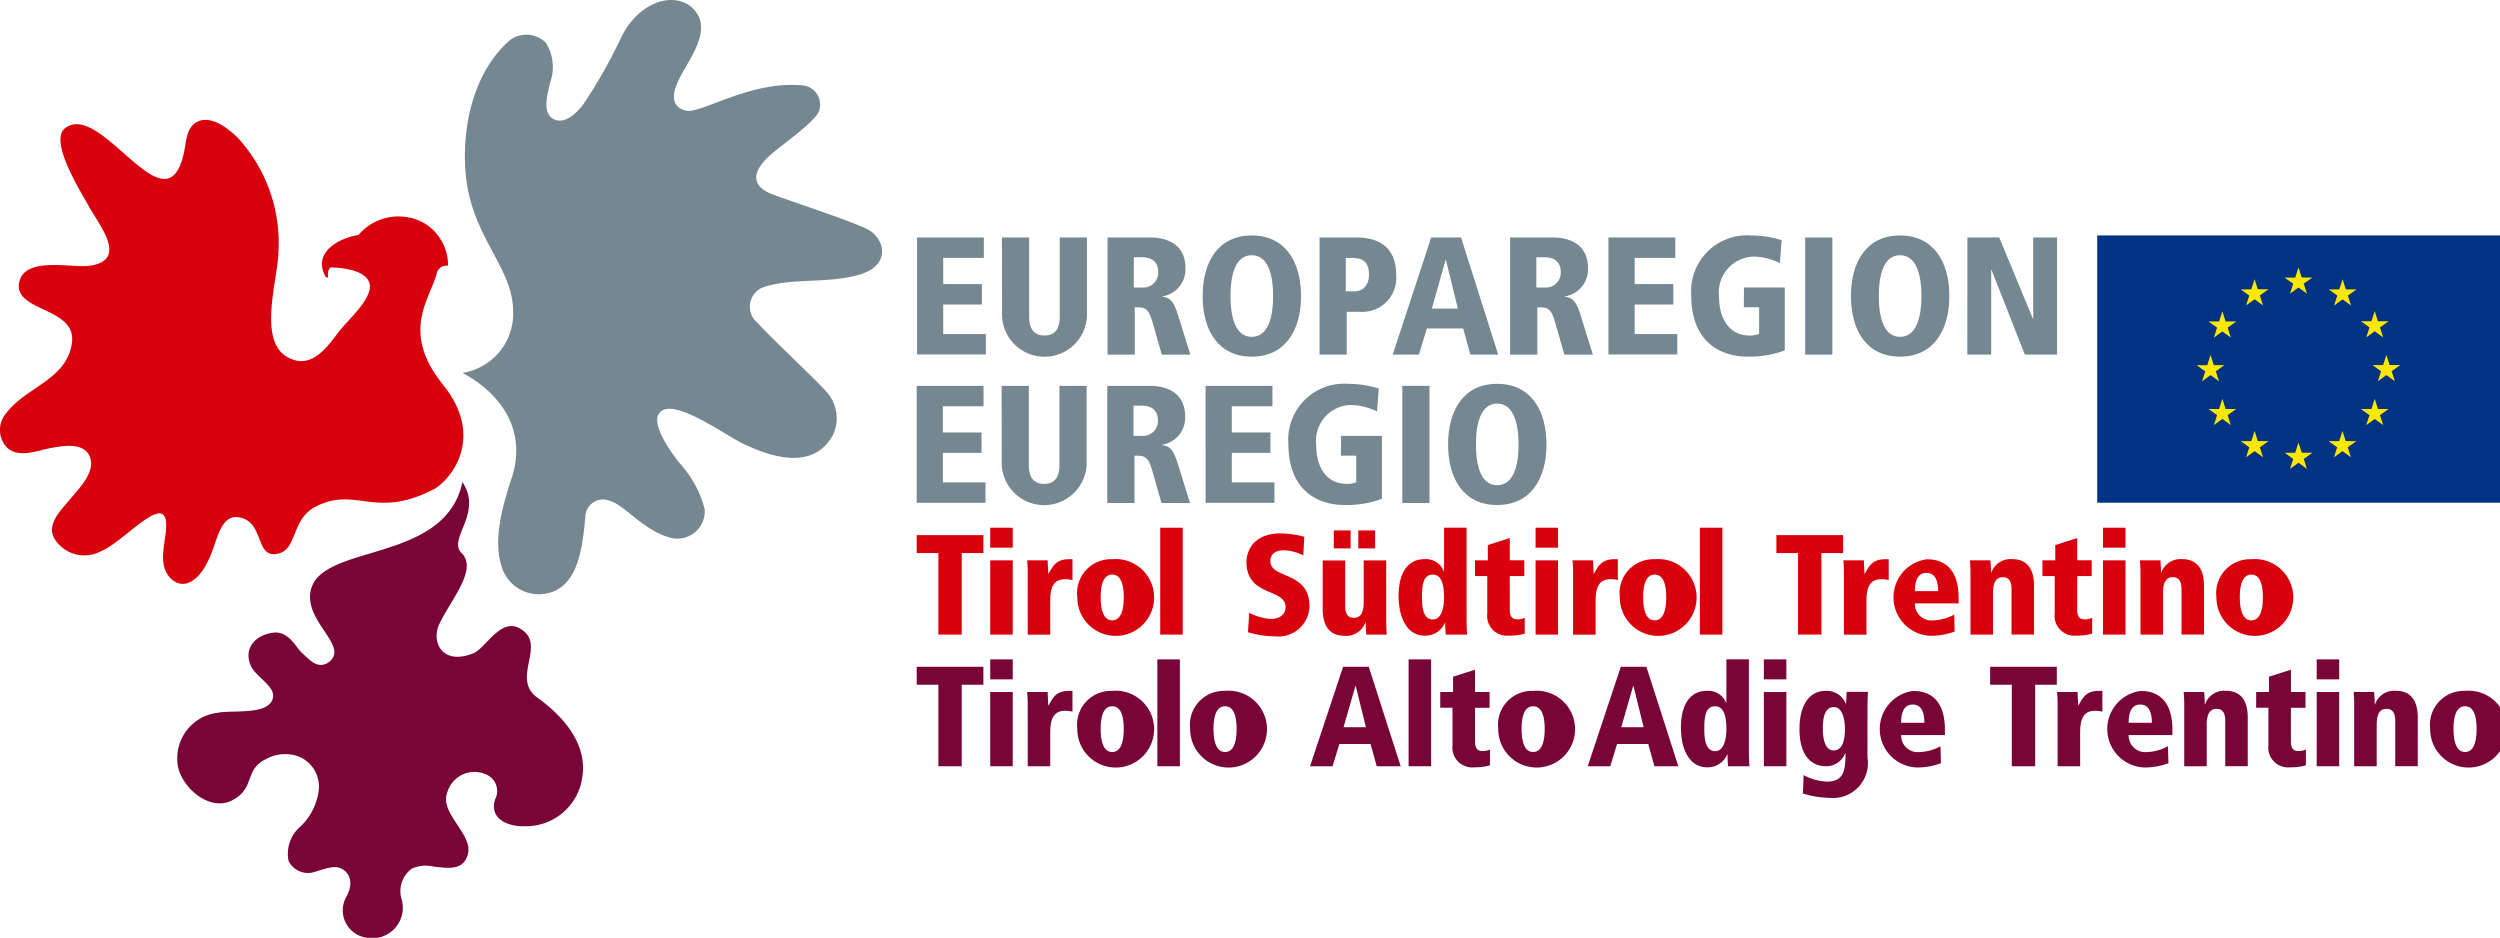 <svg id="Gruppe_1701" xmlns="http://www.w3.org/2000/svg" xmlns:xlink="http://www.w3.org/1999/xlink" width="147.027"
     height="55.154" viewBox="0 0 147.027 55.154">
    <defs>
        <clipPath id="clip-path">
            <rect id="Rechteck_24" width="147.027" height="55.154" fill="none"/>
        </clipPath>
    </defs>
    <path id="Pfad_1601" d="M198.761,116.341h-1.274v-1.056h3.922v1.056h-1.274v4.793h-1.374Z"
          transform="translate(-143.575 -83.814)" fill="#d9000d"/>
    <path id="Pfad_1602" d="M213.328,115.608h1.324v4.366h-1.324Zm0-1.919h1.324v1.173h-1.324Z"
          transform="translate(-155.092 -82.653)" fill="#d9000d"/>
    <g id="Gruppe_1702">
        <g id="Gruppe_1701-2" clip-path="url(#clip-path)">
            <path id="Pfad_1603"
                  d="M221.313,121.454a8.458,8.458,0,0,0-.034-.914h1.207c.008.26.025.528.034.788h.017c.268-.469.453-.855,1.215-.855h.193V121.7a1.762,1.762,0,0,0-.444-.051c-.771,0-.863.67-.863,1.307v1.953h-1.324Z"
                  transform="translate(-160.872 -87.585)" fill="#d9000d"/>
            <path id="Pfad_1604"
                  d="M234.138,124.07c.461,0,.679-.5.679-1.358s-.218-1.332-.679-1.332-.679.478-.679,1.332.218,1.358.679,1.358m0-3.595a2.259,2.259,0,1,1-2.053,2.237,1.993,1.993,0,0,1,2.053-2.237"
                  transform="translate(-168.728 -87.587)" fill="#d9000d"/>
            <rect id="Rechteck_17" width="1.324" height="6.285" transform="translate(68.234 31.036)" fill="#d9000d"/>
            <path id="Pfad_1605"
                  d="M271.868,116.207a2.786,2.786,0,0,0-1.156-.3c-.444,0-.78.2-.78.637,0,1.064,2.3.569,2.3,2.648a1.828,1.828,0,0,1-2.045,1.777,5.634,5.634,0,0,1-1.575-.243l.075-1.14a3.3,3.3,0,0,0,1.282.361c.436,0,.855-.218.855-.7,0-1.131-2.3-.578-2.3-2.665,0-.176.067-1.668,2.028-1.668a5.72,5.72,0,0,1,1.374.2Z"
                  transform="translate(-195.22 -83.545)" fill="#d9000d"/>
            <path id="Pfad_1606"
                  d="M287.044,114.272h.989v1.056h-.989Zm-1.441,0h.989v1.056H285.6Zm3.084,5.212a8.453,8.453,0,0,0,.034.914h-1.207c-.017-.193-.034-.436-.034-.729h-.017a1.191,1.191,0,0,1-1.232.8c-.964,0-1.282-.7-1.282-1.575v-2.857h1.324v2.689c0,.545.244.688.511.688.428,0,.578-.369.578-.931v-2.447h1.324Z"
                  transform="translate(-207.161 -83.077)" fill="#d9000d"/>
            <path id="Pfad_1607"
                  d="M303.321,119.086c.545,0,.662-.788.662-1.291,0-.7-.125-1.349-.662-1.349-.587,0-.637.654-.637,1.349,0,.453.034,1.291.637,1.291m1.986-.093c0,.553.017.78.033.981h-1.257a6.777,6.777,0,0,1-.034-.7h-.017a1.244,1.244,0,0,1-1.19.762c-.98,0-1.534-.963-1.534-2.355,0-1.174.436-2.145,1.534-2.145a1.125,1.125,0,0,1,1.123.712h.017v-2.564h1.324Z"
                  transform="translate(-219.056 -82.653)" fill="#d9000d"/>
            <path id="Pfad_1608"
                  d="M317.766,117.238h.754v-.9l1.291-.411v1.307h.855v.93h-.855v2c0,.428.193.545.444.545a.979.979,0,0,0,.436-.093v.931a3.179,3.179,0,0,1-.922.117,1.164,1.164,0,0,1-1.282-1.29v-2.213h-.721Z"
                  transform="translate(-231.02 -84.283)" fill="#d9000d"/>
            <path id="Pfad_1609" d="M330.812,115.608h1.324v4.366h-1.324Zm0-1.919h1.324v1.173h-1.324Z"
                  transform="translate(-240.504 -82.653)" fill="#d9000d"/>
            <path id="Pfad_1610"
                  d="M338.8,121.454a8.483,8.483,0,0,0-.033-.914h1.207c.008.26.025.528.034.788h.017c.268-.469.453-.855,1.215-.855h.192V121.7a1.758,1.758,0,0,0-.444-.051c-.771,0-.863.67-.863,1.307v1.953H338.8Z"
                  transform="translate(-246.285 -87.585)" fill="#d9000d"/>
            <path id="Pfad_1611"
                  d="M351.009,124.07c.461,0,.678-.5.678-1.358s-.218-1.332-.678-1.332-.679.478-.679,1.332.218,1.358.679,1.358m0-3.595a2.259,2.259,0,1,1-2.053,2.237,1.993,1.993,0,0,1,2.053-2.237"
                  transform="translate(-253.695 -87.587)" fill="#d9000d"/>
            <rect id="Rechteck_18" width="1.324" height="6.285" transform="translate(99.971 31.036)" fill="#d9000d"/>
            <path id="Pfad_1612" d="M383.967,116.341h-1.274v-1.056h3.922v1.056h-1.273v4.793h-1.375Z"
                  transform="translate(-278.222 -83.814)" fill="#d9000d"/>
            <path id="Pfad_1613"
                  d="M397.155,121.454a8.546,8.546,0,0,0-.033-.914h1.207c.008.26.026.528.034.788h.017c.268-.469.453-.855,1.215-.855h.193V121.7a1.762,1.762,0,0,0-.444-.051c-.771,0-.863.67-.863,1.307v1.953h-1.325Z"
                  transform="translate(-288.712 -87.585)" fill="#d9000d"/>
            <path id="Pfad_1614"
                  d="M410.552,122.351c0-.553-.143-1.073-.687-1.073-.679,0-.679.838-.679,1.073Zm1.207.721h-2.573a.973.973,0,0,0,1.081,1,2.717,2.717,0,0,0,1.232-.343l.025,1a4.119,4.119,0,0,1-1.383.251,2.262,2.262,0,0,1-.277-4.5c.394,0,1.894,0,1.894,2.279Z"
                  transform="translate(-296.569 -87.586)" fill="#d9000d"/>
            <path id="Pfad_1615"
                  d="M426.83,122.217c0-.545-.243-.687-.511-.687-.428,0-.578.369-.578.93v2.447h-1.324v-3.452a8.375,8.375,0,0,0-.034-.914h1.207c.017.193.034.436.034.729h.017a1.191,1.191,0,0,1,1.231-.8c.964,0,1.283.7,1.283,1.575v2.857H426.83Z"
                  transform="translate(-308.531 -87.586)" fill="#d9000d"/>
            <path id="Pfad_1616"
                  d="M440.008,117.238h.755v-.9l1.29-.411v1.307h.854v.93h-.854v2c0,.428.193.545.444.545a.981.981,0,0,0,.436-.093v.931a3.186,3.186,0,0,1-.922.117,1.164,1.164,0,0,1-1.281-1.29v-2.213h-.721Z"
                  transform="translate(-319.891 -84.283)" fill="#d9000d"/>
            <path id="Pfad_1617" d="M453.055,115.608h1.324v4.366h-1.324Zm0-1.919h1.324v1.173h-1.324Z"
                  transform="translate(-329.376 -82.653)" fill="#d9000d"/>
            <path id="Pfad_1618"
                  d="M463.453,122.217c0-.545-.243-.687-.511-.687-.427,0-.578.369-.578.93v2.447H461.04v-3.452a8.375,8.375,0,0,0-.034-.914h1.207c.017.193.033.436.033.729h.017a1.191,1.191,0,0,1,1.232-.8c.964,0,1.282.7,1.282,1.575v2.857h-1.324Z"
                  transform="translate(-335.157 -87.586)" fill="#d9000d"/>
            <path id="Pfad_1619"
                  d="M479.545,124.07c.461,0,.679-.5.679-1.358s-.218-1.332-.679-1.332-.678.478-.678,1.332.218,1.358.678,1.358m0-3.595a2.259,2.259,0,1,1-2.053,2.237,1.993,1.993,0,0,1,2.053-2.237"
                  transform="translate(-347.142 -87.587)" fill="#d9000d"/>
            <path id="Pfad_1620" d="M198.761,144.705h-1.274V143.65h3.922v1.056h-1.274V149.5h-1.374Z"
                  transform="translate(-143.575 -104.435)" fill="#790538"/>
            <path id="Pfad_1621" d="M213.328,143.972h1.324v4.366h-1.324Zm0-1.919h1.324v1.174h-1.324Z"
                  transform="translate(-155.092 -103.274)" fill="#790538"/>
            <path id="Pfad_1622"
                  d="M221.313,149.818a8.463,8.463,0,0,0-.034-.914h1.207c.008.26.025.529.034.788h.017c.268-.469.453-.855,1.215-.855h.193v1.224a1.75,1.75,0,0,0-.444-.051c-.771,0-.863.671-.863,1.307v1.953h-1.324Z"
                  transform="translate(-160.872 -108.207)" fill="#790538"/>
            <path id="Pfad_1623"
                  d="M234.138,152.433c.461,0,.679-.5.679-1.357s-.218-1.332-.679-1.332-.679.477-.679,1.332.218,1.357.679,1.357m0-3.595a2.259,2.259,0,1,1-2.053,2.237,1.993,1.993,0,0,1,2.053-2.237"
                  transform="translate(-168.728 -108.207)" fill="#790538"/>
            <rect id="Rechteck_19" width="1.324" height="6.285" transform="translate(68.066 38.779)" fill="#790538"/>
            <path id="Pfad_1624"
                  d="M258.452,152.433c.461,0,.679-.5.679-1.357s-.218-1.332-.679-1.332-.679.477-.679,1.332.218,1.357.679,1.357m0-3.595a2.259,2.259,0,1,1-2.053,2.237,1.993,1.993,0,0,1,2.053-2.237"
                  transform="translate(-186.405 -108.207)" fill="#790538"/>
            <path id="Pfad_1625"
                  d="M284.906,144.772h-.017l-.7,2.43h1.316Zm.872,3.419h-1.835l-.4,1.307h-1.324l1.944-5.849h1.509l1.877,5.849h-1.408Z"
                  transform="translate(-205.174 -104.434)" fill="#790538"/>
            <rect id="Rechteck_20" width="1.324" height="6.285" transform="translate(82.841 38.779)" fill="#790538"/>
            <path id="Pfad_1626"
                  d="M310.275,145.6h.754v-.9l1.291-.41V145.6h.855v.93h-.855v2c0,.428.193.545.444.545a.983.983,0,0,0,.436-.092v.93a3.16,3.16,0,0,1-.922.117,1.163,1.163,0,0,1-1.282-1.29v-2.213h-.721Z"
                  transform="translate(-225.573 -104.904)" fill="#790538"/>
            <path id="Pfad_1627"
                  d="M324.823,152.433c.461,0,.679-.5.679-1.357s-.218-1.332-.679-1.332-.679.477-.679,1.332.218,1.357.679,1.357m0-3.595a2.259,2.259,0,1,1-2.053,2.237,1.993,1.993,0,0,1,2.053-2.237"
                  transform="translate(-234.657 -108.207)" fill="#790538"/>
            <path id="Pfad_1628"
                  d="M344.738,144.772h-.017l-.7,2.43h1.316Zm.871,3.419h-1.836l-.4,1.307h-1.324l1.945-5.849H345.5l1.877,5.849H345.97Z"
                  transform="translate(-248.673 -104.434)" fill="#790538"/>
            <path id="Pfad_1629"
                  d="M364.137,147.449c.545,0,.662-.788.662-1.291,0-.7-.126-1.349-.662-1.349-.587,0-.637.653-.637,1.349,0,.453.033,1.291.637,1.291m1.986-.093c0,.553.017.779.034.981H364.9a6.877,6.877,0,0,1-.033-.7h-.017a1.244,1.244,0,0,1-1.19.762c-.981,0-1.534-.963-1.534-2.354,0-1.174.436-2.145,1.534-2.145a1.126,1.126,0,0,1,1.123.712h.016v-2.564h1.324Z"
                  transform="translate(-263.269 -103.273)" fill="#790538"/>
            <path id="Pfad_1630" d="M379.992,143.972h1.324v4.366h-1.324Zm0-1.919h1.324v1.174h-1.324Z"
                  transform="translate(-276.259 -103.274)" fill="#790538"/>
            <path id="Pfad_1631"
                  d="M389.678,152.341c.536,0,.662-.645.662-1.257,0-.5-.117-1.291-.654-1.291-.612,0-.645.839-.645,1.291,0,.344.05,1.257.637,1.257m1.986.4a2.054,2.054,0,0,1-2.221,2.389,5.408,5.408,0,0,1-1.575-.26l.042-1.081a3.111,3.111,0,0,0,1.374.385c1.048,0,1.09-.771,1.09-1.676h-.017a1.188,1.188,0,0,1-1.148.771c-.763,0-1.542-.536-1.542-2.179,0-1.391.553-2.254,1.55-2.254a1.2,1.2,0,0,1,1.173.762h.017l.033-.7H391.7c-.017.2-.033.428-.033.981Z"
                  transform="translate(-281.838 -108.207)" fill="#790538"/>
            <path id="Pfad_1632"
                  d="M407.6,150.715c0-.553-.143-1.073-.687-1.073-.679,0-.679.838-.679,1.073Zm1.207.721h-2.572a.973.973,0,0,0,1.081,1,2.721,2.721,0,0,0,1.232-.343l.025,1a4.1,4.1,0,0,1-1.383.251,2.262,2.262,0,0,1-.276-4.5c.394,0,1.894,0,1.894,2.279Z"
                  transform="translate(-294.426 -108.207)" fill="#790538"/>
            <path id="Pfad_1633" d="M430.015,144.705h-1.274V143.65h3.922v1.056h-1.273V149.5h-1.374Z"
                  transform="translate(-311.7 -104.435)" fill="#790538"/>
            <path id="Pfad_1634"
                  d="M443.2,149.818a8.487,8.487,0,0,0-.033-.914h1.207c.008.26.025.529.033.788h.017c.268-.469.452-.855,1.215-.855h.193v1.224a1.754,1.754,0,0,0-.444-.051c-.771,0-.863.671-.863,1.307v1.953H443.2Z"
                  transform="translate(-322.19 -108.207)" fill="#790538"/>
            <path id="Pfad_1635"
                  d="M456.6,150.715c0-.553-.143-1.073-.687-1.073-.679,0-.679.838-.679,1.073Zm1.207.721h-2.572a.973.973,0,0,0,1.08,1,2.72,2.72,0,0,0,1.232-.343l.026,1a4.1,4.1,0,0,1-1.383.251,2.262,2.262,0,0,1-.277-4.5c.394,0,1.894,0,1.894,2.279Z"
                  transform="translate(-330.046 -108.207)" fill="#790538"/>
            <path id="Pfad_1636"
                  d="M472.877,150.581c0-.545-.243-.687-.511-.687-.427,0-.578.369-.578.93v2.447h-1.324v-3.453a8.391,8.391,0,0,0-.034-.914h1.207c.017.193.033.436.033.729h.017a1.19,1.19,0,0,1,1.232-.8c.964,0,1.282.7,1.282,1.576v2.857h-1.324Z"
                  transform="translate(-342.008 -108.207)" fill="#790538"/>
            <path id="Pfad_1637"
                  d="M486.058,145.6h.754v-.9l1.291-.41V145.6h.855v.93H488.1v2c0,.428.192.545.444.545a.983.983,0,0,0,.436-.092v.93a3.158,3.158,0,0,1-.922.117,1.164,1.164,0,0,1-1.282-1.29v-2.213h-.721Z"
                  transform="translate(-353.37 -104.904)" fill="#790538"/>
            <path id="Pfad_1638" d="M499.1,143.972h1.324v4.366H499.1Zm0-1.919h1.324v1.174H499.1Z"
                  transform="translate(-362.854 -103.274)" fill="#790538"/>
            <path id="Pfad_1639"
                  d="M509.5,150.581c0-.545-.244-.687-.512-.687-.427,0-.578.369-.578.93v2.447h-1.324v-3.453a8.549,8.549,0,0,0-.033-.914h1.206c.017.193.034.436.034.729h.017a1.191,1.191,0,0,1,1.232-.8c.964,0,1.283.7,1.283,1.576v2.857H509.5Z"
                  transform="translate(-368.635 -108.207)" fill="#790538"/>
            <path id="Pfad_1640"
                  d="M525.593,152.433c.461,0,.678-.5.678-1.357s-.218-1.332-.678-1.332-.679.477-.679,1.332.218,1.357.679,1.357m0-3.595a2.259,2.259,0,1,1-2.053,2.237,1.993,1.993,0,0,1,2.053-2.237"
                  transform="translate(-380.62 -108.207)" fill="#790538"/>
            <path id="Pfad_1641"
                  d="M102.461,2.332a1.63,1.63,0,0,1,2.082.187,2.7,2.7,0,0,1,.236,2.37c-.126.577-.461,1.692.153,2.079.684.43,1.446-.342,1.818-.845a30.225,30.225,0,0,0,2.187-3.852c.918-1.99,2.9-2.813,4.114-1.9,1.485,1.238-.109,3.089-.7,4.333-.334.7-.544,1.563.42,1.8.878.216,3.715-1.739,6.775-1.489A1.14,1.14,0,0,1,120.6,6.543c-.306.722-2.411,2.121-3.031,2.733-.815.8-1.037,1.649.313,2.16,1.278.483,4.7,1.579,5.631,2.082s1.384,2.078-.544,2.638-4.134.144-5.76.786a1.227,1.227,0,0,0-.225,2.041c.858.946,3.267,3.185,4.031,4.025a2.321,2.321,0,0,1,.426,2.538c-1.067,2.017-3.353,1.466-5.161.612-1-.391-4.7-3.233-5.181-1.628-.138.8.875,2.15,1.27,2.668a6.4,6.4,0,0,1,1.51,2.741,1.606,1.606,0,0,1-2.1,1.659c-1.468-.411-2.655-1.9-3.4-2.11a1.044,1.044,0,0,0-1.518.929c-.141,1.426-.313,3.429-1.561,4.209a2.289,2.289,0,0,1-3.4-1.441c-.376-1.3-.084-2.933.616-5.031.964-2.888-.676-5.044-2.882-6.226a3.521,3.521,0,0,0,2.981-3.6c0-2.668-2.49-4.356-2.8-8.215-.208-2.611.427-5.866,2.643-7.781"
                  transform="translate(-72.437 0)" fill="#758891"/>
            <path id="Pfad_1642"
                  d="M45.474,113.846c.52.478.918.967,1.533.649,1.349-.891-1.031-2.179-1.016-3.921.064-3.271,7.919-1.713,8.962-6.735,1.249,1.895-.971,3.384,0,4.226.9,1.024-.837,2.88-1.427,4.285-.361,1.071.37,2.252,2.063,1.563.783-.29,1.752-2.456,3.055-1.228,1.028.969-.762,2.776.72,3.839,1.689,1.21,2.906,2.814,2.648,4.605a3.34,3.34,0,0,1-3.38,2.954c-1.051.039-2.127-.477-1.751-1.591a1.052,1.052,0,0,0-.388-1.378,1.662,1.662,0,0,0-2.436,1c-.457,1.174,1.488,2.43,1.228,3.563-.245,1.069-1.218.861-2.038.78a1.926,1.926,0,0,0-1.272.122,1.637,1.637,0,0,0-.59,1.827,1.794,1.794,0,0,1-2.085,2.229,1.621,1.621,0,0,1-1.136-2.465c.392-.786.141-1.29-.223-1.533-.45-.3-.93-.085-1.609.11a1.277,1.277,0,0,1-1.6-.612,2.107,2.107,0,0,1,.714-2.052,3.562,3.562,0,0,0,1.035-1.964,1.915,1.915,0,0,0-1.086-2.107,2.3,2.3,0,0,0-1.976.114c-1.33.628-.614,1.724-2.021,2.442s-3.207-.965-3.211-2.348a2.682,2.682,0,0,1,2.365-2.806c.774-.167,2.669.107,3.148-.628.549-.845-.9-1.389-1.216-2.2-.424-1.081.438-1.8,1.382-1.89.863-.085,1.291.855,1.615,1.153"
                  transform="translate(-27.758 -75.492)" fill="#790538"/>
            <path id="Pfad_1643" d="M197.559,51.157h3.93v1.2H199.1V53.9h2.273v1.2H199.1v1.737h2.507v1.2h-4.048Z"
                  transform="translate(-143.628 -37.192)" fill="#758891"/>
            <path id="Pfad_1644"
                  d="M215.853,51.157h1.6v4.65c0,.691.254,1.116.9,1.116s.9-.424.9-1.116v-4.65h1.6V55.55a2.5,2.5,0,1,1-4.994,0Z"
                  transform="translate(-156.928 -37.192)" fill="#758891"/>
            <path id="Pfad_1645"
                  d="M240.153,54.1h.5a.87.87,0,0,0,.936-.908c0-.286-.088-.869-.946-.869h-.488Zm-1.541-2.942h2.5c1.122,0,2.078.5,2.078,1.777a1.61,1.61,0,0,1-1.356,1.688v.02c.5.059.693.336.946,1.155l.7,2.251H241.8l-.527-1.846c-.263-.938-.478-.938-1.063-.938v2.784h-1.6Z"
                  transform="translate(-173.474 -37.192)" fill="#758891"/>
            <path id="Pfad_1646"
                  d="M261.974,56.686c.927,0,1.258-1.076,1.258-2.4s-.331-2.4-1.258-2.4-1.248,1.076-1.248,2.4.322,2.4,1.248,2.4m0-5.963c1.961,0,2.9,1.54,2.9,3.564s-.936,3.564-2.9,3.564-2.887-1.54-2.887-3.564.926-3.564,2.887-3.564"
                  transform="translate(-188.359 -36.876)" fill="#758891"/>
            <path id="Pfad_1647"
                  d="M286.324,54.326c.5,0,.859-.346.859-.987,0-.681-.312-.977-.946-.977h-.419v1.964Zm-2.048-3.169h2.175c1.453,0,2.331.7,2.331,2.192a2,2,0,0,1-2.136,2.182h-.77v2.517h-1.6Z"
                  transform="translate(-206.672 -37.192)" fill="#758891"/>
            <path id="Pfad_1648"
                  d="M303.165,52.48h-.02l-.809,2.863h1.531Zm1.014,4.028h-2.136l-.468,1.54h-1.541l2.263-6.891h1.756l2.185,6.891H304.6Z"
                  transform="translate(-218.128 -37.192)" fill="#758891"/>
            <path id="Pfad_1649"
                  d="M326.872,54.1h.5a.87.87,0,0,0,.936-.908c0-.286-.088-.869-.946-.869h-.488Zm-1.541-2.942h2.5c1.121,0,2.078.5,2.078,1.777a1.61,1.61,0,0,1-1.357,1.688v.02c.5.059.693.336.946,1.155l.7,2.251H328.52l-.527-1.846c-.263-.938-.478-.938-1.063-.938v2.784h-1.6Z"
                  transform="translate(-236.519 -37.192)" fill="#758891"/>
            <path id="Pfad_1650" d="M346.519,51.157h3.931v1.2h-2.39V53.9h2.273v1.2H348.06v1.737h2.507v1.2h-4.048Z"
                  transform="translate(-251.923 -37.192)" fill="#758891"/>
            <path id="Pfad_1651"
                  d="M367.451,53.783h2.4v3.7a5.894,5.894,0,0,1-2.254.365c-1.268,0-3.247-.652-3.247-3.6a3.291,3.291,0,0,1,3.53-3.525,6.05,6.05,0,0,1,1.785.277l-.1,1.352a3.567,3.567,0,0,0-1.561-.385,2.105,2.105,0,0,0-2.018,2.35c0,1.283.585,2.29,1.8,2.29a1.249,1.249,0,0,0,.556-.1v-1.56h-.9Z"
                  transform="translate(-264.887 -36.876)" fill="#758891"/>
            <rect id="Rechteck_21" width="1.599" height="6.891" transform="translate(106.164 13.965)" fill="#758891"/>
            <path id="Pfad_1652"
                  d="M401.644,56.686c.927,0,1.258-1.076,1.258-2.4s-.331-2.4-1.258-2.4-1.249,1.076-1.249,2.4.322,2.4,1.249,2.4m0-5.963c1.961,0,2.9,1.54,2.9,3.564s-.936,3.564-2.9,3.564-2.887-1.54-2.887-3.564.926-3.564,2.887-3.564"
                  transform="translate(-289.901 -36.876)" fill="#758891"/>
            <path id="Pfad_1653"
                  d="M423.839,51.157h1.873l1.98,4.778h.02V51.157h1.4v6.891h-1.892l-1.961-4.985h-.019v4.985h-1.405Z"
                  transform="translate(-308.136 -37.192)" fill="#758891"/>
            <path id="Pfad_1654" d="M197.486,83.123h3.931v1.2h-2.39v1.54H201.3v1.2h-2.273v1.737h2.507v1.2h-4.048Z"
                  transform="translate(-143.575 -60.431)" fill="#758891"/>
            <path id="Pfad_1655"
                  d="M215.781,83.123h1.6v4.65c0,.691.253,1.115.9,1.115s.9-.424.9-1.115v-4.65h1.6v4.393a2.5,2.5,0,1,1-4.994,0Z"
                  transform="translate(-156.875 -60.431)" fill="#758891"/>
            <path id="Pfad_1656"
                  d="M240.081,86.064h.5a.87.87,0,0,0,.936-.908c0-.286-.088-.868-.946-.868h-.488Zm-1.541-2.941h2.5c1.122,0,2.078.5,2.078,1.777a1.609,1.609,0,0,1-1.356,1.688v.02c.5.059.692.335.946,1.155l.7,2.251H241.73l-.527-1.846c-.263-.938-.478-.938-1.063-.938v2.784h-1.6Z"
                  transform="translate(-173.421 -60.431)" fill="#758891"/>
            <path id="Pfad_1657" d="M259.728,83.123h3.931v1.2h-2.39v1.54h2.273v1.2H261.27v1.737h2.507v1.2h-4.048Z"
                  transform="translate(-188.826 -60.431)" fill="#758891"/>
            <path id="Pfad_1658"
                  d="M280.66,85.748h2.4v3.7a5.891,5.891,0,0,1-2.253.365c-1.268,0-3.248-.652-3.248-3.6a3.291,3.291,0,0,1,3.531-3.524,6.042,6.042,0,0,1,1.785.277l-.1,1.352a3.568,3.568,0,0,0-1.561-.385,2.105,2.105,0,0,0-2.019,2.349c0,1.283.585,2.29,1.8,2.29a1.251,1.251,0,0,0,.556-.1v-1.56h-.9Z"
                  transform="translate(-201.789 -60.115)" fill="#758891"/>
            <rect id="Rechteck_22" width="1.599" height="6.891" transform="translate(82.471 22.691)" fill="#758891"/>
            <path id="Pfad_1659"
                  d="M314.853,88.651c.927,0,1.258-1.076,1.258-2.4s-.331-2.4-1.258-2.4-1.248,1.076-1.248,2.4.322,2.4,1.248,2.4m0-5.963c1.961,0,2.9,1.54,2.9,3.564s-.936,3.564-2.9,3.564-2.887-1.54-2.887-3.564.927-3.564,2.887-3.564"
                  transform="translate(-226.803 -60.115)" fill="#758891"/>
            <rect id="Rechteck_23" width="23.688" height="15.718" transform="translate(123.339 13.847)" fill="#003383"/>
            <path id="Pfad_1660"
                  d="M492.5,59.155l.5-.363.5.363-.19-.587.508-.363h-.626L493,57.611l-.192.6h-.625l.507.363Z"
                  transform="translate(-357.825 -41.884)" fill="#ffe800"/>
            <path id="Pfad_1661"
                  d="M483.027,61.687l.5-.363.5.363-.19-.587.507-.363h-.626l-.191-.595-.192.6h-.625l.508.363Z"
                  transform="translate(-350.935 -43.724)" fill="#ffe800"/>
            <path id="Pfad_1662"
                  d="M476.595,67.059l-.192.6h-.625l.507.363-.19.587.5-.363.5.363-.19-.587.507-.363h-.625Z"
                  transform="translate(-345.896 -48.752)" fill="#ffe800"/>
            <path id="Pfad_1663"
                  d="M474.05,77.66l.5.363-.19-.587.507-.363h-.625l-.192-.595-.192.6h-.626l.508.363-.19.587Z"
                  transform="translate(-344.046 -55.601)" fill="#ffe800"/>
            <path id="Pfad_1664"
                  d="M476.786,86.521l-.192-.6-.191.6h-.625l.507.363-.19.587.5-.364.5.364-.19-.587.507-.363Z"
                  transform="translate(-345.896 -62.469)" fill="#ffe800"/>
            <path id="Pfad_1665"
                  d="M483.732,93.436l-.192-.595-.191.6h-.626l.507.363-.19.587.5-.363.5.363-.19-.587.507-.363Z"
                  transform="translate(-350.946 -67.497)" fill="#ffe800"/>
            <path id="Pfad_1666"
                  d="M493.2,95.94,493,95.345l-.191.6h-.626l.507.363-.189.587.5-.363.5.363-.19-.587.508-.363Z"
                  transform="translate(-357.826 -69.317)" fill="#ffe800"/>
            <path id="Pfad_1667"
                  d="M502.66,93.436l-.191-.595-.192.6h-.625l.507.363-.19.587.5-.363.5.363-.191-.587.508-.363Z"
                  transform="translate(-364.707 -67.497)" fill="#ffe800"/>
            <path id="Pfad_1668"
                  d="M509.608,86.521l-.192-.6-.192.6H508.6l.507.363-.191.587.5-.364.5.364-.191-.587.508-.363Z"
                  transform="translate(-369.757 -62.469)" fill="#ffe800"/>
            <path id="Pfad_1669"
                  d="M512.747,77.047h-.626l-.192-.595-.191.6h-.626l.508.363-.19.587.5-.364.5.364-.19-.587Z"
                  transform="translate(-371.585 -55.581)" fill="#ffe800"/>
            <path id="Pfad_1670"
                  d="M508.915,68.577l.5-.363.5.363-.191-.587.508-.362h-.625l-.192-.6-.192.6H508.6l.508.362Z"
                  transform="translate(-369.756 -48.733)" fill="#ffe800"/>
            <path id="Pfad_1671"
                  d="M502.495,60.145l-.191.6h-.626l.507.364-.19.587.5-.364.5.364-.19-.587.508-.364h-.627Z"
                  transform="translate(-364.726 -43.726)" fill="#ffe800"/>
            <path id="Pfad_1672"
                  d="M19.3,35.05c0,.081-.118.051-.155-.014-.707-1.224.453-2.185,1.938-2.441a3.087,3.087,0,0,1,3.922-.661,2.9,2.9,0,0,1,1.346,2.478.57.57,0,0,0-.652.394c-.388,1.552-2.178,3.453.358,6.6s.4,5.67-.6,6.174c-3.432,1.744-4.509-.219-6.881.987-1.564.795-1.009,2.753-2.465,2.8-1.107.035-.59-2.1-2.236-2.183-1.031.017-1.127,1.688-1.7,2.694-.449.948-1.361,1.7-2.155.895-.777-.793-.27-2.134-.246-3.022.06-2.193-2.447.874-3.825,1.441A2.069,2.069,0,0,1,3.2,50.451c-.479-.83.372-1.654.866-2.251S5.6,46.6,5.308,45.707c-.316-.963-1.632-.713-2.383-.568-.783.151-1.8.586-2.5-.023A1.509,1.509,0,0,1,.4,43.038c1.131-1.506,3.587-1.949,3.836-4.151.233-2.066-3.5-1.77-3.1-3.537.342-1.514,3.122-.791,4.152-.945,2.284-.342.532-2.4-.068-3.507-.411-.755-2.367-3.816-1.4-4.578,2.147-1.687,6.006,6.25,7.011,1.37.127-.618.135-1.458.8-1.765.816-.377,1.8.42,2.341.943a9.138,9.138,0,0,1,2.4,6.787c-.033,1.531-1.2,5.082.477,6.089,1.32.795,2.239-.324,3-1.357.609-.83,2.378-2.279,1.788-3.156-.385-.573-1.436-.707-2.186-.726,0,0-.221.126-.153.544"
                  transform="translate(0 -18.777)" fill="#d9000d"/>
        </g>
    </g>
</svg>
